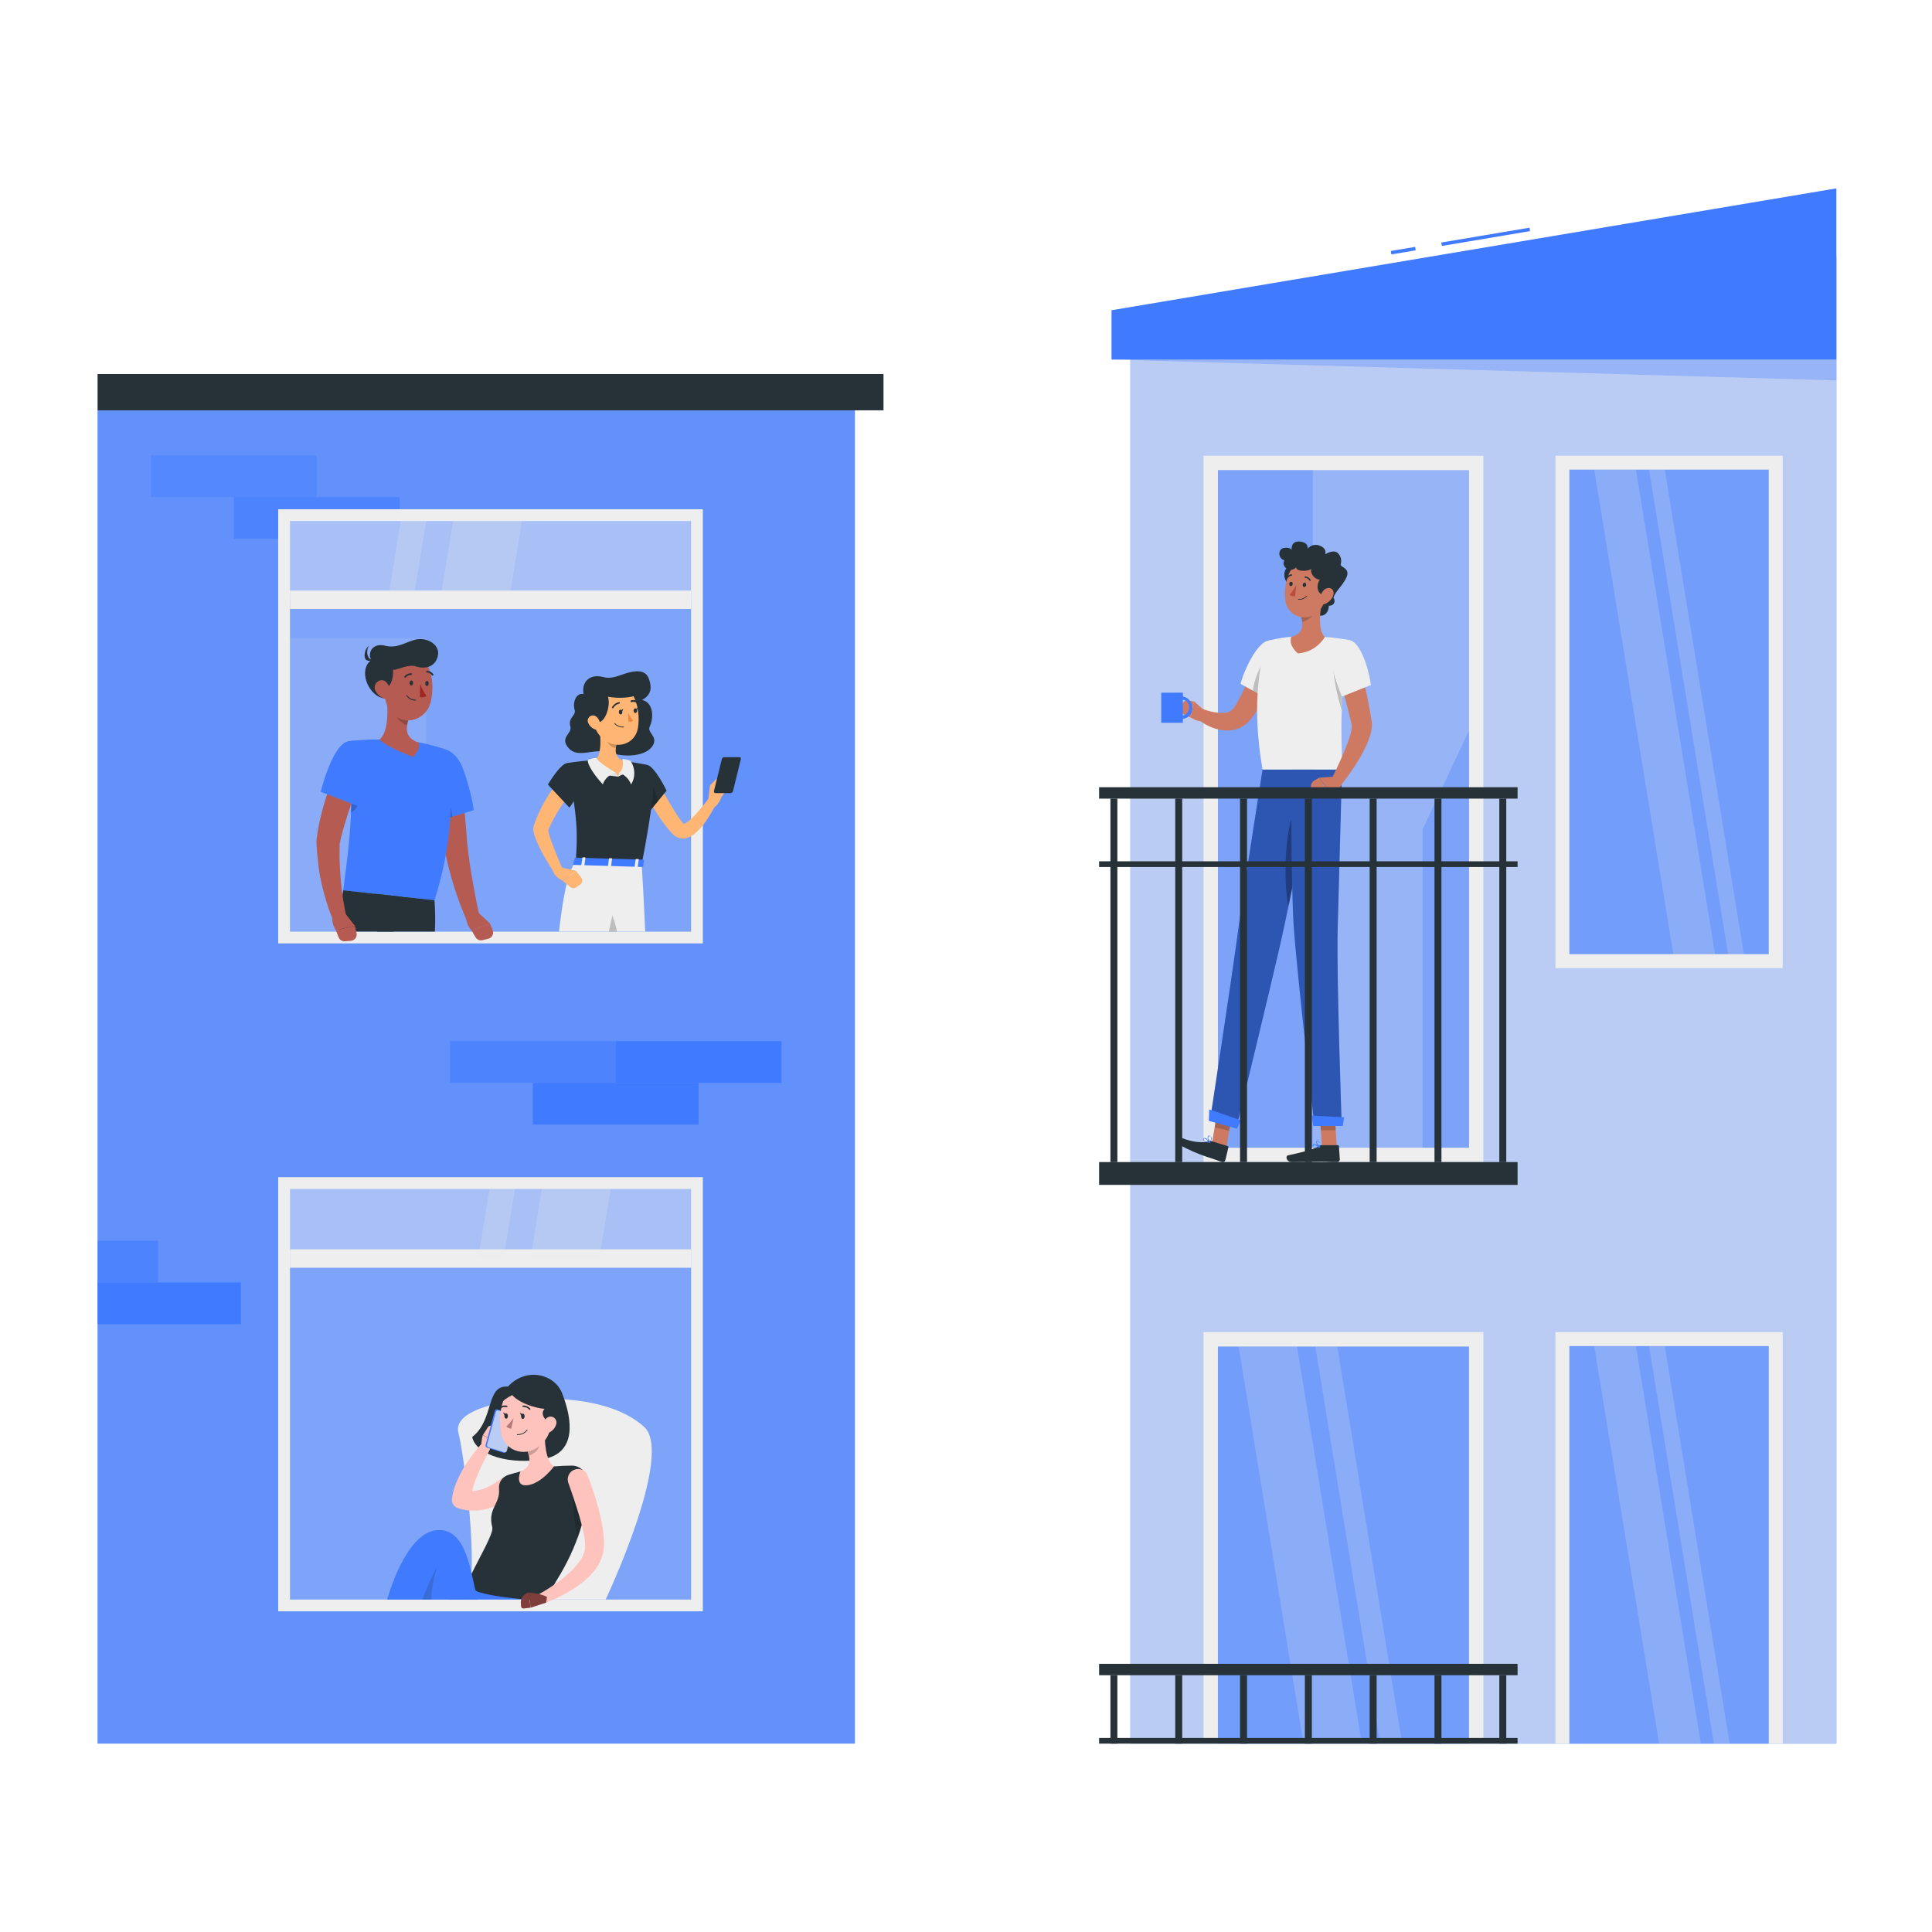 <?xml version="1.0" encoding="utf-8"?>
<svg width="2000px" height="2000px" viewBox="0 0 2000 2000" version="1.1" xmlns:xlink="http://www.w3.org/1999/xlink" xmlns="http://www.w3.org/2000/svg">
  <rect x="0" y="0" width="2000" height="2000" fill="#333333" stroke="none"/>
  <desc>Created with Lunacy</desc>
  <defs>
    <rect width="2000" height="2000" id="artboard_1" />
    <clipPath id="clip_1">
      <use xlink:href="#artboard_1" clip-rule="evenodd" />
    </clipPath>
  </defs>
  <g id="Ultra-HD-Copy-11" clip-path="url(#clip_1)">
    <use xlink:href="#artboard_1" stroke="none" fill="#FFFFFF" />
    <g id="Group" transform="translate(100.999 195.006)">
      <g id="building-1--inject-143" transform="translate(0 192.169)">
        <path d="M0 0L784.008 0L784.008 1380.2L0 1380.2L0 0Z" transform="translate(0 37.62)" id="Rectangle" fill="#407BFF" stroke="none" />
        <path d="M0 0L784.008 0L784.008 1380.2L0 1380.2L0 0Z" transform="translate(0 37.62)" id="Rectangle" fill="#EEEEEE" fill-opacity="0.2" stroke="none" />
        <path d="M0 0L171.612 0L171.612 43.2L0 43.2L0 0Z" transform="translate(141.121 127.404)" id="Rectangle" fill="#407BFF" fill-opacity="0.6" stroke="none" />
        <path d="M0 0L171.612 0L171.612 43.2L0 43.2L0 0Z" transform="translate(55.333 84.204)" id="Rectangle" fill="#407BFF" fill-opacity="0.4" stroke="none" />
        <path d="M0 0L439.596 0L439.596 449.424L0 449.424L0 0Z" transform="translate(186.984 140.004)" id="Rectangle" fill="#EEEEEE" stroke="none" />
        <path d="M0 0L425.016 0L425.016 415.188L0 415.188L0 0Z" transform="matrix(-4.371139E-08 1 -1 -4.371139E-08 614.376 152.208)" id="Rectangle" fill="#407BFF" fill-opacity="0.4" stroke="none" />
        <path d="M0 0L343.512 0L343.512 415.188L0 415.188L0 0Z" transform="matrix(-4.371139E-08 1 -1 -4.371139E-08 614.376 233.712)" id="Rectangle" fill="#407BFF" fill-opacity="0.4" stroke="none" />
        <path d="M0 3.05176e-05L303.804 0L303.804 141.084L0 141.084L0 3.05176e-05Z" transform="matrix(-4.371139E-08 1 -1 -4.371139E-08 340.272 273.42)" id="Rectangle" fill="#EEEEEE" fill-opacity="0.1" stroke="none" />
        <path d="M0 0L19.008 0L19.008 415.188L0 415.188L0 0Z" transform="matrix(-4.371139E-08 1 -1 -4.371139E-08 614.376 224.208)" id="Rectangle" fill="#EEEEEE" stroke="none" />
        <path d="M11.772 0L0 72L71.316 72L83.052 0L11.772 0L11.772 0Z" transform="translate(356.293 152.208)" id="Polygon" fill="#EEEEEE" fill-opacity="0.2" stroke="none" />
        <path d="M0 72L26.424 72L38.196 0L11.772 0L0 72L0 72Z" transform="translate(302.077 152.208)" id="Polygon" fill="#EEEEEE" fill-opacity="0.2" stroke="none" />
        <path d="M0 4.95911e-05L813.6 0L813.6 37.584L0 37.584L0 4.95911e-05Z" transform="matrix(-1 8.742278E-08 -8.742278E-08 -1 813.6 37.584)" id="Rectangle" fill="#263238" stroke="none" />
        <path d="M0 6.10352e-05L171.612 0L171.612 43.2L0 43.2L0 6.10352e-05Z" transform="matrix(-1 8.742278E-08 -8.742278E-08 -1 708.013 733.824)" id="Rectangle" fill="#407BFF" stroke="none" />
        <path d="M0 0L171.612 0L171.612 43.2L0 43.2L0 0Z" transform="matrix(-1 8.742278E-08 -8.742278E-08 -1 536.401 733.824)" id="Rectangle" fill="#407BFF" fill-opacity="0.6" stroke="none" />
        <path d="M0 6.10352e-05L171.612 0L171.612 43.2L0 43.2L0 6.10352e-05Z" transform="matrix(-1 8.742278E-08 -8.742278E-08 -1 622.188 777.024)" id="Rectangle" fill="#407BFF" stroke="none" />
        <path d="M0 0L62.64 0L62.64 43.2L0 43.2L0 0Z" transform="matrix(-1 8.742278E-08 -8.742278E-08 -1 62.641 940.428)" id="Rectangle" fill="#407BFF" fill-opacity="0.6" stroke="none" />
        <path d="M0 0L148.428 0L148.428 43.2L1.52588e-05 43.2L0 0Z" transform="matrix(-1 8.742278E-08 -8.742278E-08 -1 148.429 983.628)" id="Rectangle" fill="#407BFF" stroke="none" />
        <path d="M0 0L439.596 0L439.596 449.424L0 449.424L0 0Z" transform="translate(186.984 831.42)" id="Rectangle" fill="#EEEEEE" stroke="none" />
        <path d="M0 0L425.016 0L425.016 415.188L0 415.188L0 0Z" transform="matrix(-4.371139E-08 1 -1 -4.371139E-08 614.413 843.624)" id="Rectangle" fill="#407BFF" fill-opacity="0.4" stroke="none" />
        <path d="M0 0L343.512 0L343.512 415.188L0 415.188L0 0Z" transform="matrix(-4.371139E-08 1 -1 -4.371139E-08 614.413 925.128)" id="Rectangle" fill="#407BFF" fill-opacity="0.4" stroke="none" />
        <path d="M0 0L19.008 0L19.008 415.188L0 415.188L0 0Z" transform="matrix(-4.371139E-08 1 -1 -4.371139E-08 614.413 906.12)" id="Rectangle" fill="#EEEEEE" stroke="none" />
        <path d="M11.772 0L0 72L71.316 72L83.052 0L11.772 0L11.772 0Z" transform="translate(448.165 843.624)" id="Polygon" fill="#EEEEEE" fill-opacity="0.2" stroke="none" />
        <path d="M0 72L26.424 72L38.196 0L11.772 0L0 72L0 72Z" transform="translate(393.949 843.624)" id="Polygon" fill="#EEEEEE" fill-opacity="0.2" stroke="none" />
      </g>
      <g id="building-2--inject-143" transform="translate(1036.799 0)">
        <path d="M0 1539.61L730.8 1539.61L730.8 0L0 104.004L0 1539.61L0 1539.61Z" transform="translate(32.4 70.38)" id="Polygon" fill="#407BFF" stroke="none" />
        <path d="M0 1539.61L730.8 1539.61L730.8 0L0 104.004L0 1539.61L0 1539.61Z" transform="translate(32.4 70.38)" id="Polygon" fill="#EEEEEE" fill-opacity="0.7" stroke="none" />
        <path d="M0 0L25.56 0L25.56 3.6L0 3.6L0 0Z" transform="matrix(0.986 -0.166 0.166 0.986 301.96 64.816)" id="Rectangle" fill="#407BFF" stroke="none" />
        <path d="M3.05176e-05 0L92.628 0L92.628 3.6L0 3.6L3.05176e-05 0Z" transform="matrix(0.986 -0.166 0.166 0.986 354.197 56.066)" id="Rectangle" fill="#407BFF" stroke="none" />
        <path d="M750.348 0L750.348 177.192L0 177.192L0 126.144L750.348 0L750.348 0Z" transform="translate(12.853 0)" id="Polygon" fill="#407BFF" stroke="none" />
        <path d="M0 0L750.348 21.6L750.348 0L0 0L0 0Z" transform="translate(12.853 177.192)" id="Polygon" fill="#407BFF" fill-opacity="0.3" stroke="none" />
        <path d="M0 6.10352e-05L235.188 0L235.188 530.388L0 530.388L0 6.10352e-05Z" transform="matrix(-1 8.742278E-08 -8.742278E-08 -1 707.617 807.192)" id="Rectangle" fill="#EEEEEE" stroke="none" />
        <path d="M0 6.10352e-05L501.588 0L501.588 206.388L0 206.388L0 6.10352e-05Z" transform="matrix(-4.371139E-08 1 -1 -4.371139E-08 693.181 291.168)" id="Rectangle" fill="#407BFF" fill-opacity="0.7" stroke="none" />
        <path d="M125.1 501.588L43.2 0L0 0L81.9 501.588L125.1 501.588L125.1 501.588Z" transform="translate(512.533 291.204)" id="Polygon" fill="#EEEEEE" fill-opacity="0.2" stroke="none" />
        <path d="M98.208 501.588L16.308 0L0 0L81.9 501.588L98.208 501.588L98.208 501.588Z" transform="translate(569.269 291.204)" id="Polygon" fill="#EEEEEE" fill-opacity="0.2" stroke="none" />
        <path d="M0 0L235.224 0L235.224 425.952L0 425.952L0 0Z" transform="translate(472.393 1184.04)" id="Rectangle" fill="#EEEEEE" stroke="none" />
        <path d="M0 0L206.424 0L206.424 411.552L0 411.552L0 0Z" transform="translate(486.793 1198.44)" id="Rectangle" fill="#407BFF" fill-opacity="0.7" stroke="none" />
        <path d="M0 0L67.176 411.552L110.376 411.552L43.2 0L0 0L0 0Z" transform="translate(512.533 1198.44)" id="Polygon" fill="#EEEEEE" fill-opacity="0.2" stroke="none" />
        <path d="M0 0L67.176 411.552L83.484 411.552L16.308 0L0 0L0 0Z" transform="translate(569.269 1198.44)" id="Polygon" fill="#EEEEEE" fill-opacity="0.2" stroke="none" />
        <path d="M0 0L289.692 0L289.692 425.952L0 425.952L0 0Z" transform="translate(108.108 1184.04)" id="Rectangle" fill="#EEEEEE" stroke="none" />
        <path d="M0 0L259.92 0L259.92 411.048L0 411.048L0 0Z" transform="translate(122.977 1198.944)" id="Rectangle" fill="#407BFF" fill-opacity="0.7" stroke="none" />
        <path d="M0 0L59.184 362.52L61.128 374.328L67.104 411.048L127.512 411.048L121.536 374.328L119.592 362.52L60.408 0L0 0L0 0Z" transform="translate(144.433 1198.944)" id="Polygon" fill="#EEEEEE" fill-opacity="0.2" stroke="none" />
        <path d="M0 0L59.184 362.52L61.128 374.328L67.104 411.048L89.892 411.048L83.916 374.328L81.972 362.52L22.788 0L0 0L0 0Z" transform="translate(223.812 1198.944)" id="Polygon" fill="#EEEEEE" fill-opacity="0.2" stroke="none" />
        <path d="M0 0L433.188 0L433.188 11.808L0 11.808L0 0Z" transform="matrix(-1 8.742278E-08 -8.742278E-08 -1 433.188 1539.18)" id="Rectangle" fill="#263238" stroke="none" />
        <path d="M0 0L433.188 0L433.188 5.904L0 5.904L0 0Z" transform="matrix(-1 8.742278E-08 -8.742278E-08 -1 433.188 1609.992)" id="Rectangle" fill="#263238" stroke="none" />
        <path d="M0 0L7.2 0L7.2 70.776L0 70.776L0 0Z" transform="translate(414.289 1539.216)" id="Rectangle" fill="#263238" stroke="none" />
        <path d="M0 0L7.2 0L7.2 70.776L0 70.776L0 0Z" transform="translate(347.185 1539.216)" id="Rectangle" fill="#263238" stroke="none" />
        <path d="M0 0L7.2 0L7.2 70.776L0 70.776L0 0Z" transform="translate(280.081 1539.216)" id="Rectangle" fill="#263238" stroke="none" />
        <path d="M0 0L7.2 0L7.2 70.776L0 70.776L0 0Z" transform="translate(213.013 1539.216)" id="Rectangle" fill="#263238" stroke="none" />
        <path d="M0 0L7.2 0L7.2 70.776L0 70.776L0 0Z" transform="translate(145.909 1539.216)" id="Rectangle" fill="#263238" stroke="none" />
        <path d="M0 0L7.2 0L7.2 70.776L0 70.776L0 0Z" transform="translate(78.805 1539.216)" id="Rectangle" fill="#263238" stroke="none" />
        <path d="M0 0L7.2 0L7.2 70.776L0 70.776L0 0Z" transform="translate(11.701 1539.216)" id="Rectangle" fill="#263238" stroke="none" />
        <path d="M0 6.10352e-05L289.692 0L289.692 731.196L6.10352e-05 731.196L0 6.10352e-05Z" transform="matrix(-1 8.742278E-08 -8.742278E-08 -1 397.801 1007.964)" id="Rectangle" fill="#EEEEEE" stroke="none" />
        <path d="M0 0L701.424 0L701.424 259.92L3.05176e-05 259.92L0 0Z" transform="matrix(-4.371139E-08 1 -1 -4.371139E-08 382.933 291.672)" id="Rectangle" fill="#407BFF" fill-opacity="0.5" stroke="none" />
        <path d="M0 0L701.424 0L701.424 98.28L0 98.28L0 0Z" transform="matrix(-4.371139E-08 1 -1 -4.371139E-08 221.257 291.672)" id="Rectangle" fill="#407BFF" fill-opacity="0.3" stroke="none" />
        <path d="M48.132 431.892L48.132 0L0 102.384L0 431.892L48.132 431.892L48.132 431.892Z" transform="translate(334.801 561.204)" id="Polygon" fill="#407BFF" fill-opacity="0.3" stroke="none" />
      </g>
      <g id="character-1--inject-143" transform="translate(226.57 466.544)">
        <path d="M26.716 11.525C28.912 24.809 30.64 38.057 32.116 51.413C32.944 58.073 33.592 64.733 34.168 71.465C34.744 78.197 35.176 85.037 35.716 91.301C37.012 103.757 38.956 116.861 41.224 129.677C43.492 142.493 46.012 155.597 48.748 168.341L48.748 168.521C49.45 171.856 47.533 175.187 44.297 176.256C41.06 177.326 37.537 175.793 36.112 172.697C30.516 160.267 25.707 147.497 21.712 134.464C17.573 121.315 14.255 107.921 11.776 94.36L5.836 54.76C3.856 41.692 1.84 28.516 0.148 15.448L0.148 15.448C-0.945 8.092 4.132 1.242 11.488 0.148C18.845 -0.945 25.695 4.132 26.788 11.488L26.716 11.525Z" transform="translate(120.429 120.719)" id="Shape" fill="#B65B52" stroke="none" />
        <path d="M12.109 0L24.313 11.232L5.593 19.044C5.593 19.044 -4.055 7.776 1.993 2.628L12.109 0Z" transform="translate(155.233 283.048)" id="Shape" fill="#B55B52" stroke="none" />
        <path d="M17.136 15.984L11.124 17.46C8.326 18.18 5.39 16.962 3.924 14.472L0 7.812L18.72 0L21.6 7.2C22.314 8.951 22.232 10.926 21.375 12.612C20.518 14.298 18.971 15.528 17.136 15.984L17.136 15.984Z" transform="translate(160.826 294.244)" id="Shape" fill="#B55B52" stroke="none" />
        <path d="M2.286 9.476C-6.714 23.876 13.77 75.68 13.77 75.68L52.398 63.764C50.026 48.452 46.019 33.438 40.446 18.98C31.842 -1.828 12.114 -6.328 2.286 9.476L2.286 9.476Z" transform="translate(110.516 113.336)" id="Shape" fill="#407BFF" stroke="none" />
        <path d="M15.012 1.005C20.916 5.757 26.28 24.729 28.08 38.193L11.7 43.233C6.854 30.687 2.944 17.799 0 4.676C5.724 1.077 11.88 -1.515 15.012 1.005L15.012 1.005Z" transform="translate(112.585 145.783)" id="Shape" fill="#000000" fill-opacity="0.2" stroke="none" />
        <path d="M5.4 1.728C14.472 71.244 0.936 141.552 0 156.132L94.392 166.428C124.992 69.228 104.508 9.792 104.508 9.792C104.508 9.792 98.676 7.74 90.612 5.688C88.056 5.04 85.356 4.392 82.476 3.816L77.652 2.916C64.29 1.189 50.84 0.215 37.369 0C34.849 0 32.257 0 29.737 0C27.217 0 25.093 0 22.933 0.252C13.068 0.756 5.4 1.728 5.4 1.728L5.4 1.728Z" transform="translate(27.842 104.02)" id="Shape" fill="#407BFF" stroke="none" />
        <path d="M14.076 0C14.796 6.696 11.088 32.4 0 37.116C0.468 27.54 0.684 17.496 0.576 7.2L14.076 0Z" transform="translate(35.654 142.36)" id="Shape" fill="#000000" fill-opacity="0.2" stroke="none" />
        <path d="M7.2 0C8.82 13.14 9.648 37.044 0 45.036C6.516 52.56 34.776 63.036 34.776 63.036C34.776 63.036 43.884 53.892 40.248 48.024C26.064 43.524 27.18 32.832 30.42 22.824L7.2 0Z" transform="translate(65.282 58.984)" id="Shape" fill="#B55B52" stroke="none" />
        <path d="M0.854 0L14.57 13.536C13.789 15.885 13.199 18.292 12.806 20.736C7.37 19.512 0.206 12.924 0.062 7.092C-0.133 4.699 0.136 2.291 0.854 0L0.854 0Z" transform="translate(81.096 68.344)" id="Shape" fill="#000000" fill-opacity="0.2" stroke="none" />
        <path d="M0.019 25.013C0.559 42.617 0.019 52.949 8.551 62.237C21.475 76.241 43.399 68.861 48.151 51.437C52.435 35.777 50.851 9.605 33.751 2.045C26.158 -1.304 17.374 -0.501 10.514 4.17C3.653 8.842 -0.313 16.72 0.019 25.013L0.019 25.013Z" transform="translate(69.906 14.639)" id="Shape" fill="#B55B52" stroke="none" />
        <path d="M20.861 51.136C29.393 47.86 29.249 34.648 28.961 31.948C34.217 31.948 44.729 25.648 52.829 28.348C60.929 31.048 72.305 29.824 75.293 17.872C78.281 5.92 64.493 -1.64 53.693 0.304C42.893 2.248 34.181 10.276 20.861 6.892C7.541 3.508 2.249 14.416 6.461 21.76C-7.147 31.804 2.861 56.392 16.901 60.784C27.629 64.204 20.861 51.136 20.861 51.136L20.861 51.136Z" transform="translate(50.324 0)" id="Shape" fill="#263238" stroke="none" />
        <path d="M10.556 15.228C0.908 15.228 1.736 3.528 4.58 0C0.008 3.312 -1.036 11.196 0.98 14.112C2.996 17.028 10.556 15.228 10.556 15.228L10.556 15.228Z" transform="translate(49.866 6.82)" id="Shape" fill="#263238" stroke="none" />
        <path d="M1.176 11.56C3.339 15.431 6.932 18.299 11.184 19.552C16.836 21.137 17.916 15.953 16.368 10.625C14.82 5.297 11.976 -0.751 6.432 0.077C3.909 0.447 1.744 2.07 0.683 4.39C-0.379 6.709 -0.193 9.409 1.176 11.56L1.176 11.56Z" transform="translate(60.253 42.599)" id="Shape" fill="#B55B52" stroke="none" />
        <path d="M62.491 39.168L2.623 39.168C0.688 26.205 -0.179 13.105 0.031 0L28.615 3.096L62.095 6.696C62.839 17.504 62.971 28.345 62.491 39.168L62.491 39.168Z" transform="translate(60.139 263.68)" id="Shape" fill="#263238" stroke="none" />
        <path d="M66.528 6.697C64.064 18.848 60.976 30.863 57.276 42.696L0 42.696C0.984 28.361 2.859 14.102 5.616 0L38.016 3.6L66.528 6.697Z" transform="translate(22.226 260.079)" id="Shape" fill="#263238" stroke="none" />
        <path d="M0 2.557C0 3.961 0.727 5.149 1.723 5.185C2.718 5.221 3.56 4.069 3.599 2.665C3.637 1.261 2.909 0.037 1.914 0.001C0.919 -0.035 0.038 1.081 0 2.557L0 2.557Z" transform="translate(96.422 42.891)" id="Shape" fill="#263238" stroke="none" />
        <path d="M0 2.557C0 3.997 0.688 5.149 1.683 5.185C2.677 5.221 3.518 4.105 3.595 2.665C3.671 1.225 2.868 0.037 1.874 0.001C0.88 -0.035 0.038 1.117 0 2.557L0 2.557Z" transform="translate(112.622 43.359)" id="Shape" fill="#263238" stroke="none" />
        <path d="M0.432 0C2 4.427 4.168 8.619 6.876 12.456C4.858 13.818 2.339 14.214 0 13.536L0.432 0Z" transform="translate(107.006 46.456)" id="Shape" fill="#A02724" stroke="none" />
        <path d="M8.044 5.643C4.832 5.151 1.965 3.353 0.124 0.675C0.045 0.6 0 0.496 0 0.387C0 0.278 0.045 0.174 0.124 0.099C0.293 -0.033 0.531 -0.033 0.7 0.099C2.815 3.028 6.196 4.779 9.808 4.815C10.038 4.851 10.207 5.05 10.204 5.283C10.185 5.508 9.997 5.68 9.772 5.679L8.044 5.643Z" transform="translate(92.985 57.985)" id="Shape" fill="#263238" stroke="none" />
        <path d="M0.633 4.614C0.489 4.584 0.353 4.523 0.237 4.434C-0.079 4.1 -0.079 3.579 0.237 3.245C1.898 1.113 4.483 -0.092 7.185 0.005C7.648 0.062 7.983 0.476 7.941 0.942C7.884 1.405 7.47 1.74 7.005 1.698L7.005 1.698C4.863 1.637 2.824 2.616 1.533 4.326C1.322 4.6 0.963 4.715 0.633 4.614L0.633 4.614Z" transform="translate(90.965 35.398)" id="Shape" fill="#263238" stroke="none" />
        <path d="M6.737 5.004C6.449 5.024 6.173 4.886 6.017 4.644C4.821 2.858 2.837 1.759 0.689 1.692C0.288 1.609 0 1.256 0 0.846C0 0.436 0.288 0.083 0.689 0C3.392 0.044 5.909 1.384 7.457 3.6C7.581 3.781 7.628 4.005 7.587 4.221C7.547 4.437 7.422 4.628 7.241 4.752C7.111 4.898 6.931 4.988 6.737 5.004L6.737 5.004Z" transform="translate(113.589 32.884)" id="Shape" fill="#263238" stroke="none" />
        <path d="M49.297 18.069C46.922 24.404 44.365 30.992 42.097 37.508C39.83 44.025 37.273 50.577 35.114 57.129C32.953 63.681 30.758 70.233 28.849 76.749C26.942 83.264 25.25 89.745 24.026 96.008L24.026 94.281C24.026 100.869 23.738 107.457 24.026 114.081C24.314 120.705 24.637 127.329 25.25 133.953C25.861 140.577 26.617 147.237 27.698 153.861C28.777 160.485 29.965 167.181 31.297 173.373L31.297 173.769C32.021 177.082 30.153 180.413 26.949 181.524C23.745 182.635 20.216 181.175 18.733 178.125C15.749 171.547 13.176 164.79 11.03 157.892C8.906 151.052 6.962 144.14 5.378 137.156C3.794 130.172 2.534 123.044 1.778 115.88C1.022 108.716 0.302 101.48 0.014 94.28C-0.005 93.969 -0.005 93.656 0.014 93.344L0.014 92.552C0.854 85.034 2.129 77.569 3.829 70.197C5.485 62.997 7.429 55.797 9.625 48.993C11.821 42.189 13.981 35.097 16.429 28.293C18.877 21.489 21.361 14.757 24.277 7.917C27.245 1.357 34.849 -1.707 41.535 0.962C48.222 3.631 51.626 11.088 49.261 17.889L49.297 18.069Z" transform="translate(0 116.156)" id="Shape" fill="#B65B52" stroke="none" />
        <path d="M28.8 0.472C12.024 3.136 0 52.816 0 52.816L40.464 68.44C46.864 57.682 51.529 45.983 54.288 33.772C60.228 10.588 49.104 -2.732 28.8 0.472L28.8 0.472Z" transform="translate(4.442 105.276)" id="Shape" fill="#407BFF" stroke="none" />
        <path d="M13.263 0L23.487 13.032L3.759 17.784C3.759 17.784 -3.981 5.112 2.751 0.972L13.263 0Z" transform="translate(16.342 283.804)" id="Shape" fill="#B55B52" stroke="none" />
        <path d="M15.66 15.516L9.468 16.02C6.601 16.286 3.903 14.629 2.844 11.952L0 4.752L19.692 0L21.42 7.56C21.831 9.393 21.436 11.315 20.334 12.837C19.232 14.359 17.53 15.335 15.66 15.516L15.66 15.516Z" transform="translate(20.138 296.836)" id="Shape" fill="#B55B52" stroke="none" />
      </g>
      <g id="character-2--inject-143" transform="translate(451.108 499.925)">
        <path d="M18.997 23.587C10.645 21.823 7.657 33.415 9.745 39.715C11.833 46.015 2.545 47.563 5.389 57.283C7.477 64.735 -6.311 68.335 3.661 79.603C13.633 90.871 30.373 78.667 46.861 84.247C63.349 89.827 85.093 87.631 91.105 76.111C95.821 67.147 84.553 63.403 87.505 57.319C92.041 47.563 91.105 31.867 79.621 29.743C87.829 25.027 90.817 18.691 86.425 7.207C82.033 -4.277 66.625 0.871 60.001 3.067C53.377 5.263 47.005 8.035 39.769 6.019C25.549 2.131 16.729 10.771 18.997 23.587L18.997 23.587Z" transform="translate(32.959 0)" id="Shape" fill="#263238" stroke="none" />
        <path d="M15.192 0C19.44 7.704 23.796 15.66 28.296 23.256C30.564 27.072 32.868 30.852 35.208 34.488C36.36 36.324 37.584 38.088 38.808 39.744C39.456 40.572 40.032 41.472 40.68 42.228L42.3 44.172C42.3 44.172 42.3 44.172 41.904 44.172C41.508 44.172 41.544 44.172 41.904 44.172C43.122 43.941 44.276 43.449 45.288 42.732C48.562 40.448 51.547 37.777 54.18 34.776C60.12 28.273 65.65 21.408 70.74 14.22L78.192 18.36C74.352 27.031 69.649 35.292 64.152 43.02C61.163 47.191 57.654 50.966 53.712 54.252C51.149 56.392 48.152 57.952 44.928 58.824C40.263 59.937 35.35 58.655 31.824 55.404C30.888 54.54 30.672 54.252 30.168 53.748L28.836 52.344C27.936 51.372 27.216 50.436 26.388 49.5C24.804 47.592 23.328 45.684 21.888 43.776C19.008 39.96 16.38 36.036 13.896 32.076C8.856 24.192 4.284 16.236 0 7.848L15.192 0Z" transform="translate(113.301 113.875)" id="Shape" fill="#FFB573" stroke="none" />
        <path d="M17.826 0.002C25.026 -0.25 37.626 25.778 37.626 25.778L19.014 48.35C19.014 48.35 -2.586 21.098 0.258 12.35C3.102 3.602 7.386 0.362 17.826 0.002L17.826 0.002Z" transform="translate(100.335 97.817)" id="Shape" fill="#263238" stroke="none" />
        <path d="M0 0L9.684 30.348L0.936 40.932L0 0L0 0Z" transform="translate(119.349 104.083)" id="Polygon" fill="#000000" fill-opacity="0.2" stroke="none" />
        <path d="M90.108 14.191C90.504 24.991 88.632 49.687 77.472 107.503L9.072 105.487C11.052 77.731 11.592 60.595 0 3.139C9.622 1.441 19.357 0.454 29.124 0.187C39.465 -0.243 49.824 0.07 60.12 1.123C68.004 2.059 76.536 3.715 82.152 4.723C86.692 5.63 89.996 9.563 90.108 14.191L90.108 14.191Z" transform="translate(34.785 91.944)" id="Shape" fill="#263238" stroke="none" />
        <path d="M4.104 0C5.76 10.044 7.164 28.404 0 34.848C5.377 43.348 13.866 49.408 23.652 51.732C39.42 43.776 30.852 35.784 30.852 35.784C19.8 32.796 20.34 24.516 22.5 16.848L4.104 0Z" transform="translate(64.017 57.283)" id="Shape" fill="#FFB573" stroke="none" />
        <path d="M12.96 3.96L10.944 0L0 2.448L12.96 3.96L12.96 3.96Z" transform="translate(74.709 105.055)" id="Polygon" fill="#E0E0E0" stroke="none" />
        <path d="M29.254 15.48C25.654 13.86 9.49 3.276 8.842 0C6.068 0.278 3.337 0.882 0.706 1.8C-1.926 2.718 2.758 13.752 15.538 27.504C17.59 21.305 22.839 16.703 29.254 15.48L29.254 15.48Z" transform="translate(56.399 89.575)" id="Shape" fill="#EEEEEE" stroke="none" />
        <path d="M0 3.96L0.936 0L7.632 0.468L0 3.96L0 3.96Z" transform="translate(87.669 105.055)" id="Polygon" fill="#E0E0E0" stroke="none" />
        <path d="M0 14.4C5.436 10.8 4.104 3.276 3.6 0C6.354 0.39 9.074 0.991 11.736 1.8C17.001 9.087 17.328 18.836 12.564 26.46C10.468 20.712 5.829 16.259 -5.49317e-05 14.4L0 14.4Z" transform="translate(88.605 90.655)" id="Shape" fill="#EEEEEE" stroke="none" />
        <path d="M0.615 0L11.415 9.936C10.871 11.733 10.497 13.577 10.299 15.444C5.264 14.289 1.301 10.409 0.039 5.4C-0.091 3.58 0.104 1.752 0.615 0L0.615 0Z" transform="translate(75.066 64.159)" id="Shape" fill="#000000" fill-opacity="0.2" stroke="none" />
        <path d="M0.194 25.715C2.21 42.275 2.714 49.331 11.642 57.359C25.07 69.419 44.978 63.299 47.93 46.559C50.594 31.403 46.814 6.959 30.146 1.235C22.697 -1.325 14.453 0.151 8.354 5.136C2.255 10.12 -0.832 17.905 0.194 25.715L0.194 25.715Z" transform="translate(60.295 12.452)" id="Shape" fill="#FFB573" stroke="none" />
        <path d="M7.452 0C17.532 3.384 23.508 7.2 24.48 16.092C25.452 24.984 20.52 40.644 11.736 39.384C2.952 38.124 0 32.94 0 27.252C0 21.564 7.452 0 7.452 0L7.452 0Z" transform="translate(53.469 13.651)" id="Shape" fill="#263238" stroke="none" />
        <path d="M0 9.513C13.392 21.969 54 20.565 52.956 10.809C51.912 1.053 25.74 -1.359 17.244 0.657C11.019 2.571 5.182 5.569 0 9.513L0 9.513Z" transform="translate(57.969 8.925)" id="Shape" fill="#263238" stroke="none" />
        <path d="M50.112 71.28L7.632 71.28C7.452 69.66 7.272 68.112 7.128 66.528C6.768 63.36 6.48 60.3 6.156 57.276L5.832 53.964C5.58 51.48 5.292 49.032 5.076 46.764C5.076 46.008 4.896 45.252 4.824 44.496C2.772 24.804 1.224 9.396 0.396 3.06C0.18 1.368 0.036 0.324 0 0L0 0L11.988 0.396L15.192 0.396L27.396 0.756L27.396 0.756L39.42 1.152L42.624 1.152L46.44 1.152L46.44 1.152C46.44 1.152 46.44 2.232 46.62 4.212C47.304 13.14 48.708 40.14 50.112 71.28L50.112 71.28Z" transform="translate(65.709 198.187)" id="Shape" fill="#EEEEEE" stroke="none" />
        <path d="M16.056 28.203L2.808 28.203C2.628 26.583 2.448 25.035 2.304 23.451C1.944 20.283 1.656 17.223 1.332 14.199L1.008 10.887C0.756 8.403 0.468 5.955 0.252 3.687C0.252 2.931 0.072 2.175 0 1.419C2.448 -1.605 5.652 -0.057 9.864 8.619C10.332 9.591 10.8 10.598 11.232 11.643C12.59 14.88 13.709 18.213 14.58 21.615C15.156 23.739 15.66 25.935 16.056 28.203L16.056 28.203Z" transform="translate(70.533 241.264)" id="Shape" fill="#000000" fill-opacity="0.2" stroke="none" />
        <path d="M0.013 2.557C0.013 3.925 0.979 4.969 1.944 4.933C2.91 4.897 3.675 3.709 3.594 2.377C3.514 1.045 2.628 -0.035 1.623 0.001C0.617 0.037 -0.108 1.117 0.013 2.557L0.013 2.557Z" transform="translate(88.521 39.75)" id="Shape" fill="#263238" stroke="none" />
        <path d="M0.013 2.56C0.013 3.892 0.979 4.972 1.944 4.9C2.91 4.827 3.675 3.712 3.594 2.343C3.514 0.975 2.628 -0.068 1.623 0.004C0.617 0.076 -0.108 1.336 0.013 2.56L0.013 2.56Z" transform="translate(103.785 38.307)" id="Shape" fill="#263238" stroke="none" />
        <path d="M0 2.589L3.6 0C3.6 0 1.901 5.906 0 2.589L0 2.589Z" transform="translate(104.841 37.411)" id="Shape" fill="#263238" stroke="none" />
        <path d="M0 0C1.4 3.015 3.205 5.825 5.364 8.352C4.028 9.449 2.274 9.898 0.576 9.576L0 0Z" transform="translate(98.001 42.739)" id="Shape" fill="#ED893E" stroke="none" />
        <path d="M7.72 4.498C8.391 4.553 9.065 4.553 9.736 4.498C9.838 4.499 9.936 4.456 10.004 4.38C10.073 4.305 10.106 4.204 10.096 4.102C10.096 3.884 9.919 3.706 9.7 3.706C6.288 4.007 2.935 2.671 0.664 0.106C0.512 -0.035 0.276 -0.035 0.124 0.106C0.045 0.181 0 0.285 0 0.394C0 0.503 0.045 0.607 0.124 0.682C2.044 2.919 4.78 4.294 7.72 4.498L7.72 4.498Z" transform="translate(83.801 53.541)" id="Shape" fill="#263238" stroke="none" />
        <path d="M0.617 8.033C1.947 10.973 4.377 13.274 7.385 14.441C11.382 15.953 13.758 12.461 12.966 8.465C12.174 4.469 9.365 -0.175 5.117 0.005C3.269 0.136 1.61 1.189 0.703 2.806C-0.203 4.423 -0.235 6.387 0.617 8.033L0.617 8.033Z" transform="translate(56.271 45.65)" id="Shape" fill="#FFB573" stroke="none" />
        <path d="M0.645 6.432C0.982 6.461 1.3 6.273 1.437 5.964C2.783 3.703 5.016 2.109 7.593 1.572C8.02 1.482 8.294 1.064 8.205 0.636C8.171 0.426 8.05 0.24 7.872 0.123C7.694 0.007 7.475 -0.029 7.269 0.024C4.211 0.674 1.585 2.618 0.069 5.352C-0.109 5.75 0.068 6.216 0.465 6.396L0.645 6.432Z" transform="translate(81.372 31.879)" id="Shape" fill="#263238" stroke="none" />
        <path d="M7.174 3.599C7.451 3.61 7.717 3.47 7.894 3.22C8.021 3.02 8.072 2.769 8.039 2.524C8.005 2.278 7.888 2.059 7.714 1.915C5.668 0.066 2.975 -0.485 0.514 0.441C0.109 0.619 -0.099 1.144 0.046 1.62C0.213 2.1 0.673 2.341 1.09 2.168L1.09 2.168C3.038 1.499 5.142 1.969 6.742 3.431L7.174 3.599Z" transform="translate(100.654 29.726)" id="Shape" fill="#263238" stroke="none" />
        <path d="M41.481 10.836C36.549 17.244 31.545 24.372 27.081 31.428C22.613 38.444 18.702 45.798 15.381 53.424C15.741 52.092 15.381 52.488 15.381 52.992C15.432 53.758 15.552 54.517 15.741 55.26C16.132 57.173 16.637 59.06 17.253 60.912C18.477 64.836 20.025 68.832 21.609 72.828C24.741 80.856 28.233 88.92 31.545 96.984L24.129 101.124C18.986 93.787 14.239 86.18 9.909 78.336C7.785 74.34 5.733 70.308 3.861 65.988C2.863 63.745 1.985 61.45 1.233 59.112C0.771 57.754 0.434 56.356 0.225 54.936C-0.19 52.617 -0.029 50.231 0.693 47.988C3.743 39.231 7.637 30.791 12.321 22.788C16.913 14.779 22.15 7.158 27.981 0L41.481 10.836Z" transform="translate(0 110.959)" id="Shape" fill="#FFB573" stroke="none" />
        <path d="M19.836 0.041C12.636 0.725 0 22.217 0 22.217L22.284 46.085C22.284 46.085 35.64 28.697 34.596 19.445C33.552 10.193 27.972 -0.751 19.836 0.041L19.836 0.041Z" transform="translate(15.057 95.042)" id="Shape" fill="#263238" stroke="none" />
        <path d="M66.852 5.49316e-05L66.564 1.404L55.224 55.404L51.624 72L0 72C4.176 37.008 8.964 8.928 17.424 0L66.852 5.49316e-05Z" transform="translate(26.541 197.431)" id="Shape" fill="#EEEEEE" stroke="none" />
        <path d="M0 2.535L3.6 0C3.6 0 1.901 5.969 0 2.535L0 2.535Z" transform="translate(89.577 38.743)" id="Shape" fill="#263238" stroke="none" />
        <path d="M2.006 0.512L0.063 6.56C-0.19 7.028 0.351 7.532 1.143 7.532L71.451 9.656C72.062 9.656 72.567 9.368 72.638 8.972L73.43 2.888C73.43 2.456 72.963 2.096 72.278 2.06L3.123 0.008C2.686 -0.043 2.257 0.151 2.006 0.512L2.006 0.512Z" transform="translate(41.058 192.887)" id="Shape" fill="#407BFF" stroke="none" />
        <path d="M2.451 8.784L0.615 8.784C0.255 8.784 -0.033 8.568 0.003 8.316L1.119 0.396C1.119 0.18 1.479 0 1.839 0L3.675 0C4.071 0 4.323 0.216 4.287 0.432L3.207 8.352C3.243 8.604 2.847 8.784 2.451 8.784L2.451 8.784Z" transform="translate(49.65 192.607)" id="Shape" fill="#EEEEEE" stroke="none" />
        <path d="M2.487 8.748L0.615 8.748C0.255 8.748 -0.033 8.532 0.003 8.316L1.119 0.396C1.119 0.18 1.479 0 1.839 0L3.711 0C4.071 0 4.323 0.216 4.323 0.468L3.207 8.352C3.171 8.568 2.847 8.748 2.487 8.748L2.487 8.748Z" transform="translate(104.802 194.299)" id="Shape" fill="#EEEEEE" stroke="none" />
        <path d="M2.451 8.748L0.615 8.748C0.255 8.748 -0.033 8.532 0.003 8.316L1.119 0.396C1.119 0.18 1.479 0 1.839 0L3.675 0C4.071 0 4.323 0.18 4.287 0.432L3.207 8.352C3.171 8.568 2.847 8.748 2.451 8.748L2.451 8.748Z" transform="translate(77.226 193.471)" id="Shape" fill="#EEEEEE" stroke="none" />
        <path d="M6.3 0L24.012 4.104L10.296 14.364C10.296 14.364 0.612 10.008 0 2.952L6.3 0Z" transform="translate(20.169 202.471)" id="Shape" fill="#FFB573" stroke="none" />
        <path d="M17.928 14.112L13.824 16.884C11.947 18.115 9.492 17.999 7.74 16.596L0 10.26L13.716 0L19.08 6.66C19.977 7.779 20.363 9.222 20.144 10.639C19.925 12.057 19.121 13.316 17.928 14.112L17.928 14.112Z" transform="translate(30.465 206.755)" id="Shape" fill="#FFB573" stroke="none" />
        <path d="M0 18L2.16 0L13.824 12.528C13.824 12.528 10.548 22.644 3.564 23.976L0 18Z" transform="translate(180.693 118.087)" id="Shape" fill="#FFB573" stroke="none" />
        <path d="M13.608 1.822L16.776 5.638C18.212 7.37 18.358 9.833 17.136 11.722L11.664 20.074L0 7.546L6.048 1.498C7.067 0.485 8.463 -0.057 9.899 0.005C11.335 0.066 12.68 0.725 13.608 1.822L13.608 1.822Z" transform="translate(182.853 110.505)" id="Shape" fill="#FFB573" stroke="none" />
      </g>
      <g id="character-3--inject-143" transform="translate(299.808 1228.175)">
        <path d="M192.744 29.159C161.532 0.827 104.184 -2.485 65.844 1.259C28.764 4.859 -4.68 16.235 0.54 35.531C5.76 54.827 23.328 182.663 8.532 207.863L152.928 207.863C152.928 207.863 223.92 57.455 192.744 29.159L192.744 29.159Z" transform="translate(73.26 24.772)" id="Shape" fill="#EEEEEE" stroke="none" />
        <path d="M37.008 12.207C13.752 10.262 23.112 46.587 0 64.407C4.284 83.847 40.5 93.423 73.944 87.231C107.388 81.039 104.58 48.17 92.988 18.831C85.14 -0.717 56.124 -8.385 37.008 12.207L37.008 12.207Z" transform="translate(87.984 0)" id="Shape" fill="#263238" stroke="none" />
        <path d="M65.239 53.438C63.273 55.194 61.192 56.818 59.01 58.298C56.922 59.702 54.834 61.034 52.638 62.258C48.2 64.705 43.519 66.684 38.671 68.162C33.62 69.736 28.372 70.584 23.083 70.682C17.636 70.789 12.209 69.986 7.027 68.305L6.379 68.09C2.153 66.735 -0.499 62.553 0.079 58.154C0.903 52.417 2.439 46.806 4.651 41.45C6.712 36.487 9.118 31.676 11.851 27.049C14.55 22.478 17.503 18.157 20.491 13.91C23.575 9.695 26.88 5.645 30.39 1.778C32.196 -0.243 35.231 -0.586 37.443 0.98C39.654 2.547 40.337 5.524 39.031 7.898L39.031 8.078C36.798 12.254 34.459 16.682 32.334 21.038C30.21 25.394 28.123 29.786 26.395 34.25C22.738 42.383 20.405 51.048 19.483 59.918L12.498 49.766C15.716 50.443 19.016 50.637 22.291 50.342C25.715 49.979 29.086 49.217 32.334 48.074C35.768 46.843 39.082 45.3 42.234 43.466C43.854 42.566 45.438 41.594 46.95 40.55C48.462 39.506 50.154 38.282 51.126 37.526L51.63 37.13C56.195 34.281 62.16 35.227 65.62 39.347C69.08 43.468 68.978 49.507 65.382 53.51L65.239 53.438Z" transform="translate(66.954 70.009)" id="Shape" fill="#FFC3BD" stroke="none" />
        <path d="M5.977 17.028L15.373 7.668L1.549 0C0.135 5.08 -0.316 10.379 0.217 15.624L5.977 17.028Z" transform="translate(97.415 62.391)" id="Shape" fill="#FFC3BD" stroke="none" />
        <path d="M16.488 6.763L11.088 1.183C10.273 0.335 9.114 -0.095 7.943 0.018C6.771 0.13 5.715 0.771 5.076 1.759L0 9.68L13.824 17.348L17.1 11.264C17.896 9.79 17.649 7.971 16.488 6.763L16.488 6.763Z" transform="translate(99.108 52.603)" id="Shape" fill="#FFC3BD" stroke="none" />
        <path d="M1.6 39.789L18.7 45.009C19.274 45.172 19.889 45.09 20.401 44.784C20.912 44.477 21.274 43.972 21.4 43.389L30.796 8.217C31.154 6.998 30.487 5.712 29.284 5.301L12.184 0.081C11.615 -0.081 11.004 0.002 10.498 0.309C9.993 0.617 9.638 1.121 9.52 1.701L0.088 36.873C-0.25 38.092 0.41 39.364 1.6 39.789L1.6 39.789Z" transform="translate(101.791 35.741)" id="Shape" fill="#407BFF" stroke="none" />
        <path d="M1.595 38.343L18.083 43.383C18.633 43.535 19.221 43.456 19.71 43.163C20.2 42.871 20.548 42.391 20.675 41.835L29.747 7.887C30.081 6.727 29.448 5.509 28.307 5.115L11.819 0.075C11.269 -0.076 10.682 0.003 10.192 0.295C9.703 0.588 9.354 1.068 9.227 1.623L0.083 35.571C-0.245 36.752 0.425 37.979 1.595 38.343L1.595 38.343Z" transform="translate(103.309 36.827)" id="Shape" fill="#EEEEEE" fill-opacity="0.7" stroke="none" />
        <path d="M24.804 0C19.85 2.752 16.555 7.754 15.984 13.392C9 13.392 0 23.22 0 23.22L102.168 23.22L102.816 16.02L24.804 0Z" transform="translate(63.792 209.415)" id="Shape" fill="#407BFF" stroke="none" />
        <path d="M105.276 0C113.883 -0.008 120.965 6.773 121.332 15.372C123.024 48.924 110.244 85.428 89.976 118.224C86.052 124.56 83.244 129.996 80.472 133.812C77.744 137.601 73.251 139.712 68.592 139.392C46.992 137.88 24.528 135.504 9.696 131.184C5.863 130.058 2.725 127.292 1.127 123.631C-0.471 119.969 -0.365 115.788 1.416 112.212C10.056 94.572 24.492 69.876 23.016 63.972C17.904 44.136 31.26 40.392 29.964 24.084C29.33 17.663 33.256 11.668 39.396 9.684C42.996 8.532 47.46 7.308 52.104 6.084C63.527 3.479 75.126 1.722 86.808 0.828C93.18 0.288 99.768 0.036 105.276 0L105.276 0Z" transform="translate(85.812 93.999)" id="Shape" fill="#263238" stroke="none" />
        <path d="M51.408 0.108C18.396 2.916 0 71.928 0 71.928L93.996 71.928C86.4 49.896 84.384 -2.7 51.408 0.108L51.408 0.108Z" transform="translate(0 160.707)" id="Shape" fill="#407BFF" stroke="none" />
        <path d="M15.228 0C9.439 10.97 4.353 22.297 0 33.912L9.432 33.912C9.432 33.912 8.712 22.068 15.228 0L15.228 0Z" transform="translate(36.36 198.723)" id="Shape" fill="#263238" fill-opacity="0.2" stroke="none" />
        <path d="M0 0L15.516 7.524C14.478 23.426 11.094 39.088 5.472 54C2.031 36.201 0.2 18.128 0 0L0 0Z" transform="translate(191.52 115.418)" id="Shape" fill="#000000" fill-opacity="0.15" stroke="none" />
        <path d="M52.958 5.555C57.849 17.922 61.961 30.582 65.27 43.463C67.027 50.023 68.385 56.683 69.338 63.407C69.876 66.926 70.225 70.471 70.382 74.027C70.584 78.024 70.354 82.031 69.698 85.979C67.996 93.853 64.274 101.148 58.898 107.147C54.188 112.505 48.831 117.257 42.95 121.295C31.835 128.969 19.723 135.085 6.95 139.475C4.372 140.299 1.586 139.059 0.473 136.592C-0.641 134.126 0.271 131.216 2.594 129.827L2.81 129.827C8.066 126.803 13.61 123.455 18.614 119.927C23.667 116.519 28.479 112.767 33.014 108.695C37.403 104.919 41.374 100.683 44.858 96.059C47.846 92.172 49.869 87.632 50.762 82.811C51.051 77.456 50.578 72.086 49.358 66.863C48.17 61.031 46.622 55.055 44.93 49.079C41.33 37.199 37.334 25.067 33.122 13.475L33.122 13.259C31.891 7.991 34.748 2.624 39.807 0.704C44.865 -1.215 50.564 0.904 53.138 5.663L52.958 5.555Z" transform="translate(154.078 97.48)" id="Shape" fill="#FFC3BD" stroke="none" />
        <path d="M26.802 0C26.298 11.484 27.198 32.4 36.162 38.52C36.162 38.52 23.706 55.692 9.342 57.852C-5.022 60.012 1.458 43.776 1.458 43.776C13.446 38.916 11.718 29.736 8.262 21.42L26.802 0Z" transform="translate(136.422 56.415)" id="Shape" fill="#FFC3BD" stroke="none" />
        <path d="M10.8 0L0 12.636C0.838 14.581 1.512 16.592 2.016 18.648C6.66 17.244 13.176 11.88 12.816 6.84C12.546 4.46 11.864 2.146 10.8 -0L10.8 0Z" transform="translate(144.864 65.019)" id="Shape" fill="#000000" fill-opacity="0.2" stroke="none" />
        <path d="M54.239 28.028C52.763 46.856 52.547 54.848 42.899 64.388C28.499 78.788 5.531 72.812 1.355 53.912C-2.245 36.92 0.563 8.984 19.139 1.784C27.446 -1.478 36.849 -0.212 43.997 5.133C51.145 10.477 55.019 19.138 54.239 28.028L54.239 28.028Z" transform="translate(116.832 7.435)" id="Shape" fill="#FFC3BD" stroke="none" />
        <path d="M0 12.944C5.868 26.265 30.456 32.06 36.9 32.169C30.168 39.368 43.056 48.044 43.056 48.044C43.056 48.044 55.512 40.593 54.612 31.125C53.712 21.657 47.412 5.348 32.688 0.92C21.888 -2.284 5.904 3.153 0 12.944L0 12.944Z" transform="translate(126.036 3.042)" id="Shape" fill="#263238" stroke="none" />
        <path d="M0.275 18.876C6.251 10.524 20.795 6.276 20.795 6.276C20.795 6.276 13.595 -0.636 10.823 0.048C1.391 6.168 -0.877 13.908 0.275 18.876L0.275 18.876Z" transform="translate(116.869 11.511)" id="Shape" fill="#263238" stroke="none" />
        <path d="M13.855 8.605C12.665 12.055 10.153 14.892 6.871 16.489C2.515 18.577 -0.329 14.869 0.031 10.297C0.391 5.725 3.343 0.181 8.059 0.001C10.151 -0.031 12.118 0.997 13.287 2.733C14.457 4.468 14.67 6.677 13.855 8.605L13.855 8.605Z" transform="translate(160.925 43.238)" id="Shape" fill="#FFC3BD" stroke="none" />
        <path d="M3.637 2.809C3.637 4.321 2.773 5.545 1.765 5.545C0.757 5.545 -0.035 4.285 0.001 2.737C0.037 1.189 0.865 -0.035 1.873 0.001C2.881 0.037 3.673 1.261 3.637 2.809L3.637 2.809Z" transform="translate(138.635 40.178)" id="Shape" fill="#263238" stroke="none" />
        <path d="M3.636 2.808C3.636 4.356 2.772 5.58 1.764 5.544C0.756 5.508 0 4.284 0 2.736C0 1.188 0.864 0 1.872 0C2.88 0 3.636 1.26 3.636 2.808L3.636 2.808Z" transform="translate(121.356 39.891)" id="Shape" fill="#263238" stroke="none" />
        <path d="M3.6 2.413L0 0C0 0 1.8 6.107 3.6 2.413L3.6 2.413Z" transform="translate(119.988 38.847)" id="Shape" fill="#263238" stroke="none" />
        <path d="M7.56 0C5.454 3.303 2.911 6.306 0 8.928C1.274 10.401 3.129 11.243 5.076 11.232L7.56 0Z" transform="translate(123.336 44.499)" id="Shape" fill="#B67979" stroke="none" />
        <path d="M0.324 5.506C0.134 5.471 -0.003 5.304 5.49316e-05 5.11C0.017 4.919 0.169 4.767 0.36 4.75C4.26 4.908 7.998 3.18 10.404 0.106C10.556 -0.035 10.792 -0.035 10.944 0.106C11.081 0.246 11.081 0.47 10.944 0.61C8.372 3.932 4.34 5.787 0.144 5.578L0.324 5.506Z" transform="translate(134.244 56.776)" id="Shape" fill="#263238" stroke="none" />
        <path d="M7.461 4.389C7.274 4.38 7.102 4.288 6.993 4.137C5.479 2.347 3.212 1.373 0.873 1.509C0.466 1.574 0.082 1.302 0.009 0.897C-0.022 0.696 0.029 0.491 0.151 0.328C0.273 0.166 0.455 0.059 0.657 0.033C3.505 -0.215 6.293 0.956 8.109 3.165C8.252 3.301 8.333 3.489 8.333 3.687C8.333 3.884 8.252 4.073 8.109 4.209C7.936 4.372 7.693 4.439 7.461 4.389L7.461 4.389Z" transform="translate(139.923 31.83)" id="Shape" fill="#263238" stroke="none" />
        <path d="M0.677 3.6C0.486 3.577 0.315 3.467 0.209 3.3C-0.07 2.995 -0.07 2.516 0.209 2.212C2.373 0.286 5.292 -0.439 8.057 0.262C8.453 0.388 8.678 0.823 8.561 1.237C8.425 1.637 8.02 1.864 7.625 1.762C5.336 1.174 2.916 1.79 1.145 3.412C1.02 3.538 0.851 3.605 0.677 3.6L0.677 3.6Z" transform="translate(115.963 31.755)" id="Shape" fill="#263238" stroke="none" />
        <path d="M3.6 2.359L0 0C0 0 1.764 6.165 3.6 2.359L3.6 2.359Z" transform="translate(137.34 39.135)" id="Shape" fill="#263238" stroke="none" />
        <path d="M18.144 10.44L2.052 15.696L0 0C0 0 12.852 0.936 18.972 4.572L18.144 10.44Z" transform="translate(146.448 225.399)" id="Shape" fill="#7F3E3B" stroke="none" />
        <path d="M0.276 14.292L0.024 10.944C-0.287 6.33 2.463 2.058 6.792 0.432L8.052 0L10.104 15.696L2.904 16.524C2.256 16.594 1.607 16.395 1.11 15.973C0.613 15.551 0.312 14.943 0.276 14.292L0.276 14.292Z" transform="translate(138.324 225.399)" id="Shape" fill="#7F3E3B" stroke="none" />
      </g>
      <g id="character-4--inject-143" transform="translate(1036.799 365.567)">
        <path d="M15.012 38.628L0 35.136L5.868 0L20.88 3.492L15.012 38.628L15.012 38.628Z" transform="translate(116.749 588.362)" id="Polygon" fill="#CE7A63" stroke="none" />
        <path d="M35.309 3.788L51.869 8.9C52.442 9.089 52.782 9.678 52.66 10.268L49.492 23.552C49.059 24.989 47.549 25.808 46.108 25.389C40.385 23.48 37.757 22.293 30.448 20.061C20.825 16.851 11.511 12.778 2.62 7.892C-2.564 4.292 1.108 -0.964 3.7 0.152C15.22 5.121 27.352 5.876 32.5 3.752C33.413 3.44 34.405 3.452 35.309 3.788L35.309 3.788Z" transform="translate(81.152 616.974)" id="Shape" fill="#263238" stroke="none" />
        <path d="M18.072 3.492L3.024 0L0 18.108L15.048 21.6L18.072 3.492L18.072 3.492Z" transform="translate(119.593 588.398)" id="Polygon" fill="#000000" fill-opacity="0.2" stroke="none" />
        <path d="M54.432 0C54.432 0 34.632 125.28 28.8 168.984C22.428 216.828 0 363.672 0 363.672L27.252 371.196C27.252 371.196 61.884 228.672 72.504 182.16C84.024 131.76 109.26 0 109.26 0L54.432 0Z" transform="translate(114.769 236.03)" id="Shape" fill="#407BFF" stroke="none" />
        <path d="M54.432 0C54.432 0 34.632 125.28 28.8 168.984C22.428 216.828 0 363.672 0 363.672L27.252 371.196C27.252 371.196 61.884 228.672 72.504 182.16C84.024 131.76 109.26 0 109.26 0L54.432 0Z" transform="translate(114.769 236.03)" id="Shape" fill="#000000" fill-opacity="0.3" stroke="none" />
        <path d="M8.384 8.192C-2.021 34.724 -1.408 87.392 3.056 105.716C9.319 75.368 16.52 39.044 22.027 10.784C19.94 3.548 14.72 -7.972 8.384 8.192L8.384 8.192Z" transform="translate(192.965 271.867)" id="Shape" fill="#000000" fill-opacity="0.3" stroke="none" />
        <path d="M29.16 19.872L0 11.844L0.468 0L33.3 11.304L29.16 19.872L29.16 19.872Z" transform="translate(113.545 587.894)" id="Polygon" fill="#407BFF" stroke="none" />
        <path d="M6.721 4.864C5.331 4.795 3.954 4.565 2.617 4.18L2.617 4.179C1.696 3.98 0.87 3.472 0.277 2.74C-0.092 2.131 -0.092 1.368 0.277 0.76C0.466 0.324 0.883 0.032 1.357 0.004C3.445 -0.14 6.685 4 7.045 4.468C7.135 4.584 7.135 4.747 7.045 4.864C6.947 4.93 6.819 4.93 6.721 4.864ZM5.929 4.25L5.929 4.25L5.929 4.25L5.929 4.25ZM0.709 2.34C1.213 3.258 3.121 3.956 5.929 4.25C4.525 2.597 2.473 0.578 1.249 0.652C1.022 0.68 0.821 0.816 0.709 1.019C0.484 1.43 0.484 1.93 0.709 2.34Z" transform="translate(107.832 617.447)" id="Shape" fill="#407BFF" fill-rule="evenodd" stroke="none" />
        <path d="M2.568 7.173C2.492 7.389 2.261 7.389 2.261 7.389L1.916 7.281C0.327 5.447 -0.319 3.05 0.149 0.729C0.479 0.165 1.175 -0.116 1.839 0.045C2.376 0.134 2.846 0.428 3.14 0.853C2.964 0.786 2.769 0.731 2.56 0.693L2.222 0.657C1.66 0.545 1.028 0.667 0.732 0.945C0.15 2.78 0.926 4.664 2.899 6.201C2.911 6.186 2.924 6.17 2.936 6.155C2.787 6.609 2.655 6.949 2.597 7.099C2.583 7.135 2.573 7.161 2.568 7.173ZM2.936 6.155C3.391 4.773 4.011 2.334 3.221 0.981C3.196 0.937 3.169 0.895 3.14 0.853C3.4 0.953 3.619 1.082 3.779 1.233C4.469 2.881 4.174 4.601 2.936 6.155Z" transform="translate(112.325 614.993)" id="Shape" fill="#407BFF" fill-rule="evenodd" stroke="none" />
        <path d="M85.32 7.164C82.4 16.335 78.914 25.317 74.88 34.056C70.87 43.066 66.05 51.693 60.48 59.832C59.76 60.876 59.004 61.92 58.176 62.964C57.348 64.008 56.772 64.908 55.62 66.204C53.409 68.817 50.767 71.033 47.808 72.756C42.102 76.017 35.519 77.414 28.98 76.752C23.457 76.198 18.073 74.688 13.068 72.288C8.393 70.066 4.005 67.286 0 64.008L6.228 54.288C13.527 57.353 21.389 58.849 29.304 58.68C32.057 58.506 34.693 57.502 36.864 55.8C37.793 55.016 38.594 54.093 39.24 53.064C39.6 52.596 40.284 51.48 40.752 50.724C41.33 49.879 41.859 49.001 42.336 48.096C46.559 40.572 50.31 32.793 53.568 24.804C56.88 16.668 60.12 8.1 63 0L85.32 7.164Z" transform="translate(100.477 118.778)" id="Shape" fill="#CE7A63" stroke="none" />
        <path d="M27.576 0.735C42.84 -2.865 52.128 6.963 47.52 25.935C44.705 36.934 41.231 47.753 37.116 58.335C36.216 60.675 35.388 62.799 34.704 64.491L0 45.159C3.816 29.823 17.352 3.147 27.576 0.735L27.576 0.735Z" transform="translate(146.448 102.204)" id="Shape" fill="#EEEEEE" stroke="none" />
        <path d="M14.292 1.29C23.508 -6.954 14.076 26.49 10.188 40.314L0 34.626C1.008 24.87 7.2 7.446 14.292 1.29L14.292 1.29Z" transform="translate(159.085 119.936)" id="Shape" fill="#000000" fill-opacity="0.2" stroke="none" />
        <path d="M17.676 35.64L2.268 35.64L0 0L15.408 0L17.676 35.64L17.676 35.64Z" transform="translate(228.349 591.062)" id="Polygon" fill="#CE7A63" stroke="none" />
        <path d="M35.842 0.001L53.122 0.001C53.726 -0.02 54.236 0.442 54.274 1.045L55.211 14.725C55.211 16.209 54.028 17.422 52.545 17.461C42.033 17.461 43.654 16.993 36.022 16.993C31.378 16.993 12.477 17.497 5.998 17.497C-0.482 17.497 -1.202 11.089 1.426 10.513C13.666 7.921 28.858 4.357 33.178 0.937C33.937 0.337 34.875 0.008 35.842 0.001L35.842 0.001Z" transform="translate(193.982 624.938)" id="Shape" fill="#263238" stroke="none" />
        <path d="M15.408 0L0 0L1.188 18.36L16.596 18.36L15.408 0L15.408 0Z" transform="translate(228.349 591.098)" id="Polygon" fill="#000000" fill-opacity="0.2" stroke="none" />
        <path d="M0.041 5.49317e-05C0.041 5.49317e-05 -0.499 116.82 2.345 160.884C5.477 209.16 23.945 369 23.945 369L52.133 369C52.133 369 46.625 213.048 47.921 165.276C49.361 113.436 52.385 0 52.385 0L0.041 5.49317e-05Z" transform="translate(199.04 236.03)" id="Shape" fill="#407BFF" stroke="none" />
        <path d="M0.041 5.49317e-05C0.041 5.49317e-05 -0.499 116.82 2.345 160.884C5.477 209.16 23.945 369 23.945 369L52.133 369C52.133 369 46.625 213.048 47.921 165.276C49.361 113.436 52.385 0 52.385 0L0.041 5.49317e-05Z" transform="translate(199.04 236.03)" id="Shape" fill="#000000" fill-opacity="0.3" stroke="none" />
        <path d="M32.22 10.692L1.764 10.692L0 0L33.624 1.656L32.22 10.692L32.22 10.692Z" transform="translate(219.997 594.338)" id="Polygon" fill="#407BFF" stroke="none" />
        <path d="M3.316 3.891C4.276 3.868 5.232 3.772 6.176 3.605C6.256 3.678 6.335 3.75 6.412 3.822C3.676 4.61 1.624 4.453 0.904 3.455C0.869 3.398 0.837 3.338 0.808 3.276C1.556 3.738 2.433 3.954 3.316 3.891L3.316 3.891ZM0.808 3.276C0.718 3.221 0.63 3.162 0.544 3.1C0.061 2.577 -0.116 1.841 0.076 1.156C0.152 0.688 0.465 0.293 0.904 0.112C2.675 -0.57 6.703 2.069 7.558 2.629C7.607 2.661 7.645 2.686 7.672 2.704C7.736 2.815 7.736 2.952 7.672 3.064C7.636 3.205 7.526 3.316 7.384 3.352C6.984 3.449 6.581 3.534 6.176 3.605C4.401 1.984 2.081 0.276 1.048 0.829C0.826 0.934 0.67 1.225 0.652 1.564C0.511 2.142 0.571 2.779 0.808 3.276ZM3.316 3.891L3.316 3.891L3.316 3.891Z" transform="translate(221.073 623.711)" id="Shape" fill="#407BFF" fill-rule="evenodd" stroke="none" />
        <path d="M3.919 6.924L3.631 6.924C2.011 5.988 -0.293 2.784 0.031 1.128C0.181 0.518 0.701 0.07 1.327 0.012C1.891 -0.05 2.455 0.134 2.875 0.516C3.515 1.141 3.835 2.265 3.99 3.381C3.758 2.555 3.353 1.758 2.784 1.02C2.513 0.804 2.133 0.686 1.741 0.696L1.551 0.696C0.649 0.768 0.649 1.02 0.649 1.236C0.367 2.308 2.377 4.73 4.124 5.891C4.119 6.193 4.108 6.423 4.102 6.544C4.1 6.592 4.099 6.624 4.099 6.636C4.108 6.761 4.035 6.877 3.919 6.924ZM4.124 5.891C4.135 5.266 4.121 4.326 3.99 3.381C4.223 4.208 4.283 5.064 4.161 5.916C4.148 5.908 4.136 5.9 4.124 5.891L4.124 5.891Z" transform="translate(224.645 620.139)" id="Shape" fill="#407BFF" fill-rule="evenodd" stroke="none" />
        <path d="M5.62 137.769L87.916 137.769C88.456 130.569 86.548 106.521 87.556 76.065C88.187 53.506 90.752 31.043 95.225 8.924C95.585 7.268 95.945 5.648 96.341 3.992C96.341 3.992 92.129 3.128 86.153 2.264C81.185 1.544 74.957 0.788 68.873 0.5C57.218 -0.167 45.536 -0.167 33.881 0.5C28.517 1.004 23.261 1.868 19.085 2.696C13.722 3.776 10.589 4.676 10.589 4.676C10.589 4.676 -9.464 51.261 5.62 137.769L5.62 137.769Z" transform="translate(163.58 98.261)" id="Shape" fill="#EEEEEE" stroke="none" />
        <path d="M9.199 67.239C9.829 44.692 12.395 22.241 16.867 0.134C11.359 -0.37 1.963 0.134 0.487 9.062C-1.133 18.603 1.171 41.067 9.199 67.239L9.199 67.239Z" transform="translate(241.794 107.087)" id="Shape" fill="#000000" fill-opacity="0.2" stroke="none" />
        <path d="M25.524 0C28.944 11.34 31.86 22.608 34.524 34.092C37.188 45.576 39.492 57.132 41.328 69.048L41.688 71.388C41.851 72.581 41.935 73.784 41.94 74.988C41.929 76.071 41.857 77.153 41.724 78.228C41.724 79.272 41.436 80.208 41.256 81.144C40.533 84.52 39.534 87.832 38.268 91.044C35.931 96.835 33.189 102.453 30.06 107.856C24.027 118.21 17.215 128.091 9.684 137.412L0 131.076C2.484 125.964 5.004 120.78 7.38 115.596C9.756 110.412 12.132 105.228 14.184 100.044C16.286 95.052 18.101 89.944 19.62 84.744C20.264 82.481 20.721 80.169 20.988 77.832C21.038 77.365 21.038 76.895 20.988 76.428C21.025 76.057 21.025 75.683 20.988 75.312C21.006 75.097 21.006 74.88 20.988 74.664L20.556 72.756C18.18 61.956 15.012 50.724 12.168 39.6L3.132 6.336L25.524 0Z" transform="translate(240.481 115.106)" id="Shape" fill="#CE7A63" stroke="none" />
        <path d="M20.755 0.69C30.979 3.066 39.583 27.258 42.355 46.986L12.259 58.974C8.023 48.397 4.417 37.578 1.459 26.574C-3.725 7.602 5.419 -2.874 20.755 0.69L20.755 0.69Z" transform="translate(239.022 101.564)" id="Shape" fill="#EEEEEE" stroke="none" />
        <path d="M0 10.8L18.576 0C21.528 12.636 12.96 22.032 0 10.8L0 10.8Z" transform="translate(218.701 60.998)" id="Shape" fill="#263238" stroke="none" />
        <path d="M0.659 39.096C10.811 36.684 12.539 30.42 11.819 23.508C11.637 21.776 11.348 20.057 10.956 18.36L23.627 7.776L32.915 0C30.431 11.268 27.659 31.788 35.327 39.312C29.414 49.178 19.047 55.524 7.571 56.304C-3.157 47.556 0.659 39.096 0.659 39.096L0.659 39.096Z" transform="translate(198.314 59.522)" id="Shape" fill="#CE7A63" stroke="none" />
        <path d="M0 10.584C0.393 12.281 0.681 14 0.864 15.732C5.616 14.76 12.744 10.512 13.392 5.184C13.37 3.433 13.128 1.691 12.672 0L0 10.584Z" transform="translate(209.269 67.442)" id="Shape" fill="#000000" fill-opacity="0.2" stroke="none" />
        <path d="M10.893 0L6.285 23.256C-3.795 15.336 -1.383 0.936 10.893 0L10.893 0Z" transform="translate(191.716 23.09)" id="Shape" fill="#263238" stroke="none" />
        <path d="M44.826 23.826C42.378 38.982 41.73 47.946 33.306 55.182C27.726 60.048 19.907 61.416 13.007 58.733C6.106 56.05 1.265 49.759 0.438 42.402C-1.506 28.506 2.778 6.078 18.258 1.11C25.052 -1.236 32.581 0.192 38.044 4.864C43.507 9.535 46.088 16.75 44.826 23.826L44.826 23.826Z" transform="translate(192.307 18.524)" id="Shape" fill="#CE7A63" stroke="none" />
        <path d="M44.705 55.526C36.497 51.026 39.989 41.738 42.005 39.218C37.793 40.226 31.205 33.314 33.221 28.418C28.793 31.442 16.733 30.866 17.489 26.726C10.577 33.494 1.361 25.394 5.213 19.526C-1.987 17.222 -1.483 7.322 5.213 6.53C11.909 5.738 12.701 8.942 12.701 8.942C12.701 8.942 11.297 -0.778 21.089 0.05C30.881 0.878 29.189 7.538 29.189 7.538C32.218 3.728 37.423 2.416 41.897 4.334C49.889 7.538 47.405 13.226 47.405 13.226C47.405 13.226 56.693 7.178 61.084 12.578C63.742 15.498 64.671 19.598 63.532 23.378C62.394 27.158 75.269 26.978 68.537 39.038C63.641 47.678 58.636 51.098 56.008 57.902C61.985 69.134 41.393 70.43 44.705 55.526L44.705 55.526Z" transform="translate(186.596 0)" id="Shape" fill="#263238" stroke="none" />
        <path d="M13.001 9.524C11.202 12.819 8.294 15.369 4.792 16.724C0.328 18.416 -0.895 12.655 0.616 8.048C2.128 3.44 5.332 -0.304 9.688 0.02C14.044 0.344 15.305 5.348 13.001 9.524L13.001 9.524Z" transform="translate(228.597 48.09)" id="Shape" fill="#CE7A63" stroke="none" />
        <path d="M3.572 2.344C3.572 3.568 2.518 4.54 1.552 4.504C0.587 4.468 -0.116 3.388 0.016 2.128C0.148 0.868 1.069 -0.068 2.079 0.004C3.089 0.076 3.747 1.12 3.572 2.344L3.572 2.344Z" transform="translate(210.731 42.634)" id="Shape" fill="#263238" stroke="none" />
        <path d="M3.572 2.344C3.572 3.568 2.519 4.54 1.51 4.468C0.5 4.396 -0.114 3.352 0.018 2.128C0.149 0.904 1.071 -0.068 2.08 0.004C3.089 0.076 3.747 1.084 3.572 2.344L3.572 2.344Z" transform="translate(196.763 41.663)" id="Shape" fill="#263238" stroke="none" />
        <path d="M6.948 0C5.086 3.674 2.75 7.087 0 10.152C1.621 11.474 3.736 12.026 5.796 11.664L6.948 0Z" transform="translate(197.137 44.942)" id="Shape" fill="#BA4D3C" stroke="none" />
        <path d="M1.694 4.207C4.596 4.072 7.321 2.775 9.254 0.607C9.375 0.461 9.375 0.249 9.254 0.103C9.114 -0.034 8.89 -0.034 8.75 0.103C6.618 2.443 3.516 3.655 0.362 3.379C0.267 3.379 0.175 3.417 0.107 3.484C0.04 3.552 0.002 3.644 0.002 3.739C-0.008 3.831 0.021 3.923 0.083 3.992C0.145 4.061 0.233 4.1 0.326 4.099C0.779 4.167 1.236 4.203 1.694 4.207L1.694 4.207Z" transform="translate(205.955 56.107)" id="Shape" fill="#263238" stroke="none" />
        <path d="M5.792 4.608L6.116 4.608C6.286 4.511 6.409 4.348 6.457 4.158C6.505 3.967 6.472 3.766 6.368 3.6C5.191 1.543 3.078 0.197 0.716 0C0.32 0.002 0 0.324 0 0.72C0 1.116 0.32 1.438 0.716 1.44C2.551 1.572 4.199 2.612 5.108 4.212C5.263 4.442 5.515 4.588 5.792 4.608L5.792 4.608Z" transform="translate(212.656 36.158)" id="Shape" fill="#263238" stroke="none" />
        <path d="M0.722 4.824C0.968 4.828 1.199 4.705 1.334 4.5C2.25 2.849 3.892 1.728 5.762 1.476C5.953 1.467 6.133 1.382 6.261 1.24C6.39 1.098 6.456 0.911 6.446 0.72C6.427 0.317 6.094 -0 5.69 0L5.69 0C3.377 0.28 1.32 1.608 0.11 3.6C0.006 3.766 -0.026 3.967 0.022 4.158C0.069 4.348 0.192 4.511 0.362 4.608C0.442 4.733 0.575 4.813 0.722 4.824L0.722 4.824Z" transform="translate(193.427 33.926)" id="Shape" fill="#263238" stroke="none" />
        <path d="M18.468 0L0 1.368L12.528 16.2C12.528 16.2 25.992 12.276 23.328 5.4L18.468 0Z" transform="translate(227.448 243.158)" id="Shape" fill="#CE7A63" stroke="none" />
        <path d="M1.807 13.32L4.471 16.2C6.356 18.262 9.296 18.986 11.923 18.036L20.779 14.832L8.251 0L3.535 2.664C1.696 3.687 0.426 5.496 0.089 7.573C-0.248 9.651 0.385 11.768 1.807 13.32L1.807 13.32Z" transform="translate(219.197 244.706)" id="Shape" fill="#CE7A63" stroke="none" />
        <path d="M15.696 10.8L3.384 0L0 16.74C0 16.74 11.268 24.372 14.688 17.964L15.696 10.8Z" transform="translate(94.753 165.398)" id="Shape" fill="#CE7A63" stroke="none" />
        <path d="M0.806 4.308L0.05 9.708C-0.267 11.935 0.941 14.1 3.002 15L9.482 17.808L12.866 1.068L6.566 0.06C5.238 -0.147 3.883 0.186 2.801 0.984C1.72 1.781 1.002 2.978 0.806 4.308L0.806 4.308Z" transform="translate(85.271 164.475)" id="Shape" fill="#CE7A63" stroke="none" />
        <path d="M0 0L22.392 0L22.392 31.176L7.62939e-06 31.176L0 0Z" transform="matrix(-1 8.742278E-08 -8.742278E-08 -1 86.725 187.646)" id="Rectangle" fill="#407BFF" stroke="none" />
        <path d="M1.62 17.64C4.121 21.886 9.016 24.109 13.86 23.199C19.615 22.539 23.824 17.456 23.4 11.68C23.391 6.751 20.295 2.356 15.656 0.69C11.018 -0.977 5.832 0.442 2.689 4.238C-0.455 8.034 -0.882 13.393 1.62 17.64ZM4.59 6.946C6.629 3.939 10.36 2.569 13.86 3.543L13.86 3.543C17.773 4.155 20.505 7.745 20.052 11.68C20.058 15.313 17.744 18.544 14.302 19.708C10.861 20.872 7.06 19.708 4.86 16.817C2.66 13.926 2.551 9.953 4.59 6.946Z" transform="translate(73.045 160.307)" id="Shape" fill="#407BFF" fill-rule="evenodd" stroke="none" />
        <path d="M0 0L433.188 0L433.188 23.616L0 23.616L0 0Z" transform="matrix(-1 8.742278E-08 -8.742278E-08 -1 433.188 666.014)" id="Rectangle" fill="#263238" stroke="none" />
        <path d="M0 3.05176e-05L433.188 0L433.188 11.808L0 11.808L0 3.05176e-05Z" transform="matrix(-1 8.742278E-08 -8.742278E-08 -1 433.188 266.162)" id="Rectangle" fill="#263238" stroke="none" />
        <path d="M0 3.05176e-05L433.188 0L433.188 5.904L0 5.904L0 3.05176e-05Z" transform="matrix(-1 8.742278E-08 -8.742278E-08 -1 433.188 336.938)" id="Rectangle" fill="#263238" stroke="none" />
        <path d="M0 0L7.2 0L7.2 376.308L0 376.308L0 0Z" transform="translate(414.289 266.126)" id="Rectangle" fill="#263238" stroke="none" />
        <path d="M0 0L7.2 0L7.2 376.308L0 376.308L0 0Z" transform="translate(347.185 266.126)" id="Rectangle" fill="#263238" stroke="none" />
        <path d="M0 0L7.2 0L7.2 376.308L0 376.308L0 0Z" transform="translate(280.081 266.126)" id="Rectangle" fill="#263238" stroke="none" />
        <path d="M0 0L7.2 0L7.2 376.308L0 376.308L0 0Z" transform="translate(213.013 266.126)" id="Rectangle" fill="#263238" stroke="none" />
        <path d="M0 0L7.2 0L7.2 376.308L0 376.308L0 0Z" transform="translate(145.909 266.126)" id="Rectangle" fill="#263238" stroke="none" />
        <path d="M0 0L7.2 0L7.2 376.308L0 376.308L0 0Z" transform="translate(78.805 266.126)" id="Rectangle" fill="#263238" stroke="none" />
        <path d="M0 0L7.2 0L7.2 376.308L0 376.308L0 0Z" transform="translate(11.701 266.126)" id="Rectangle" fill="#263238" stroke="none" />
      </g>
    </g>
    <path d="M26.412 37.184L10.745 37.184C9.557 37.124 8.542 36.306 8.233 35.157L0.086 2.029C-0.082 1.552 -0.001 1.022 0.301 0.615C0.603 0.209 1.087 -0.021 1.593 0.002L17.277 0.002C18.466 0.062 19.48 0.88 19.79 2.029L27.937 35.139C28.104 35.621 28.021 36.156 27.715 36.565C27.41 36.975 26.922 37.207 26.412 37.184L26.412 37.184Z" transform="matrix(-1 0 0 1 767.021 783.814)" id="Shape" fill="#263238" stroke="none" />
  </g>
</svg>